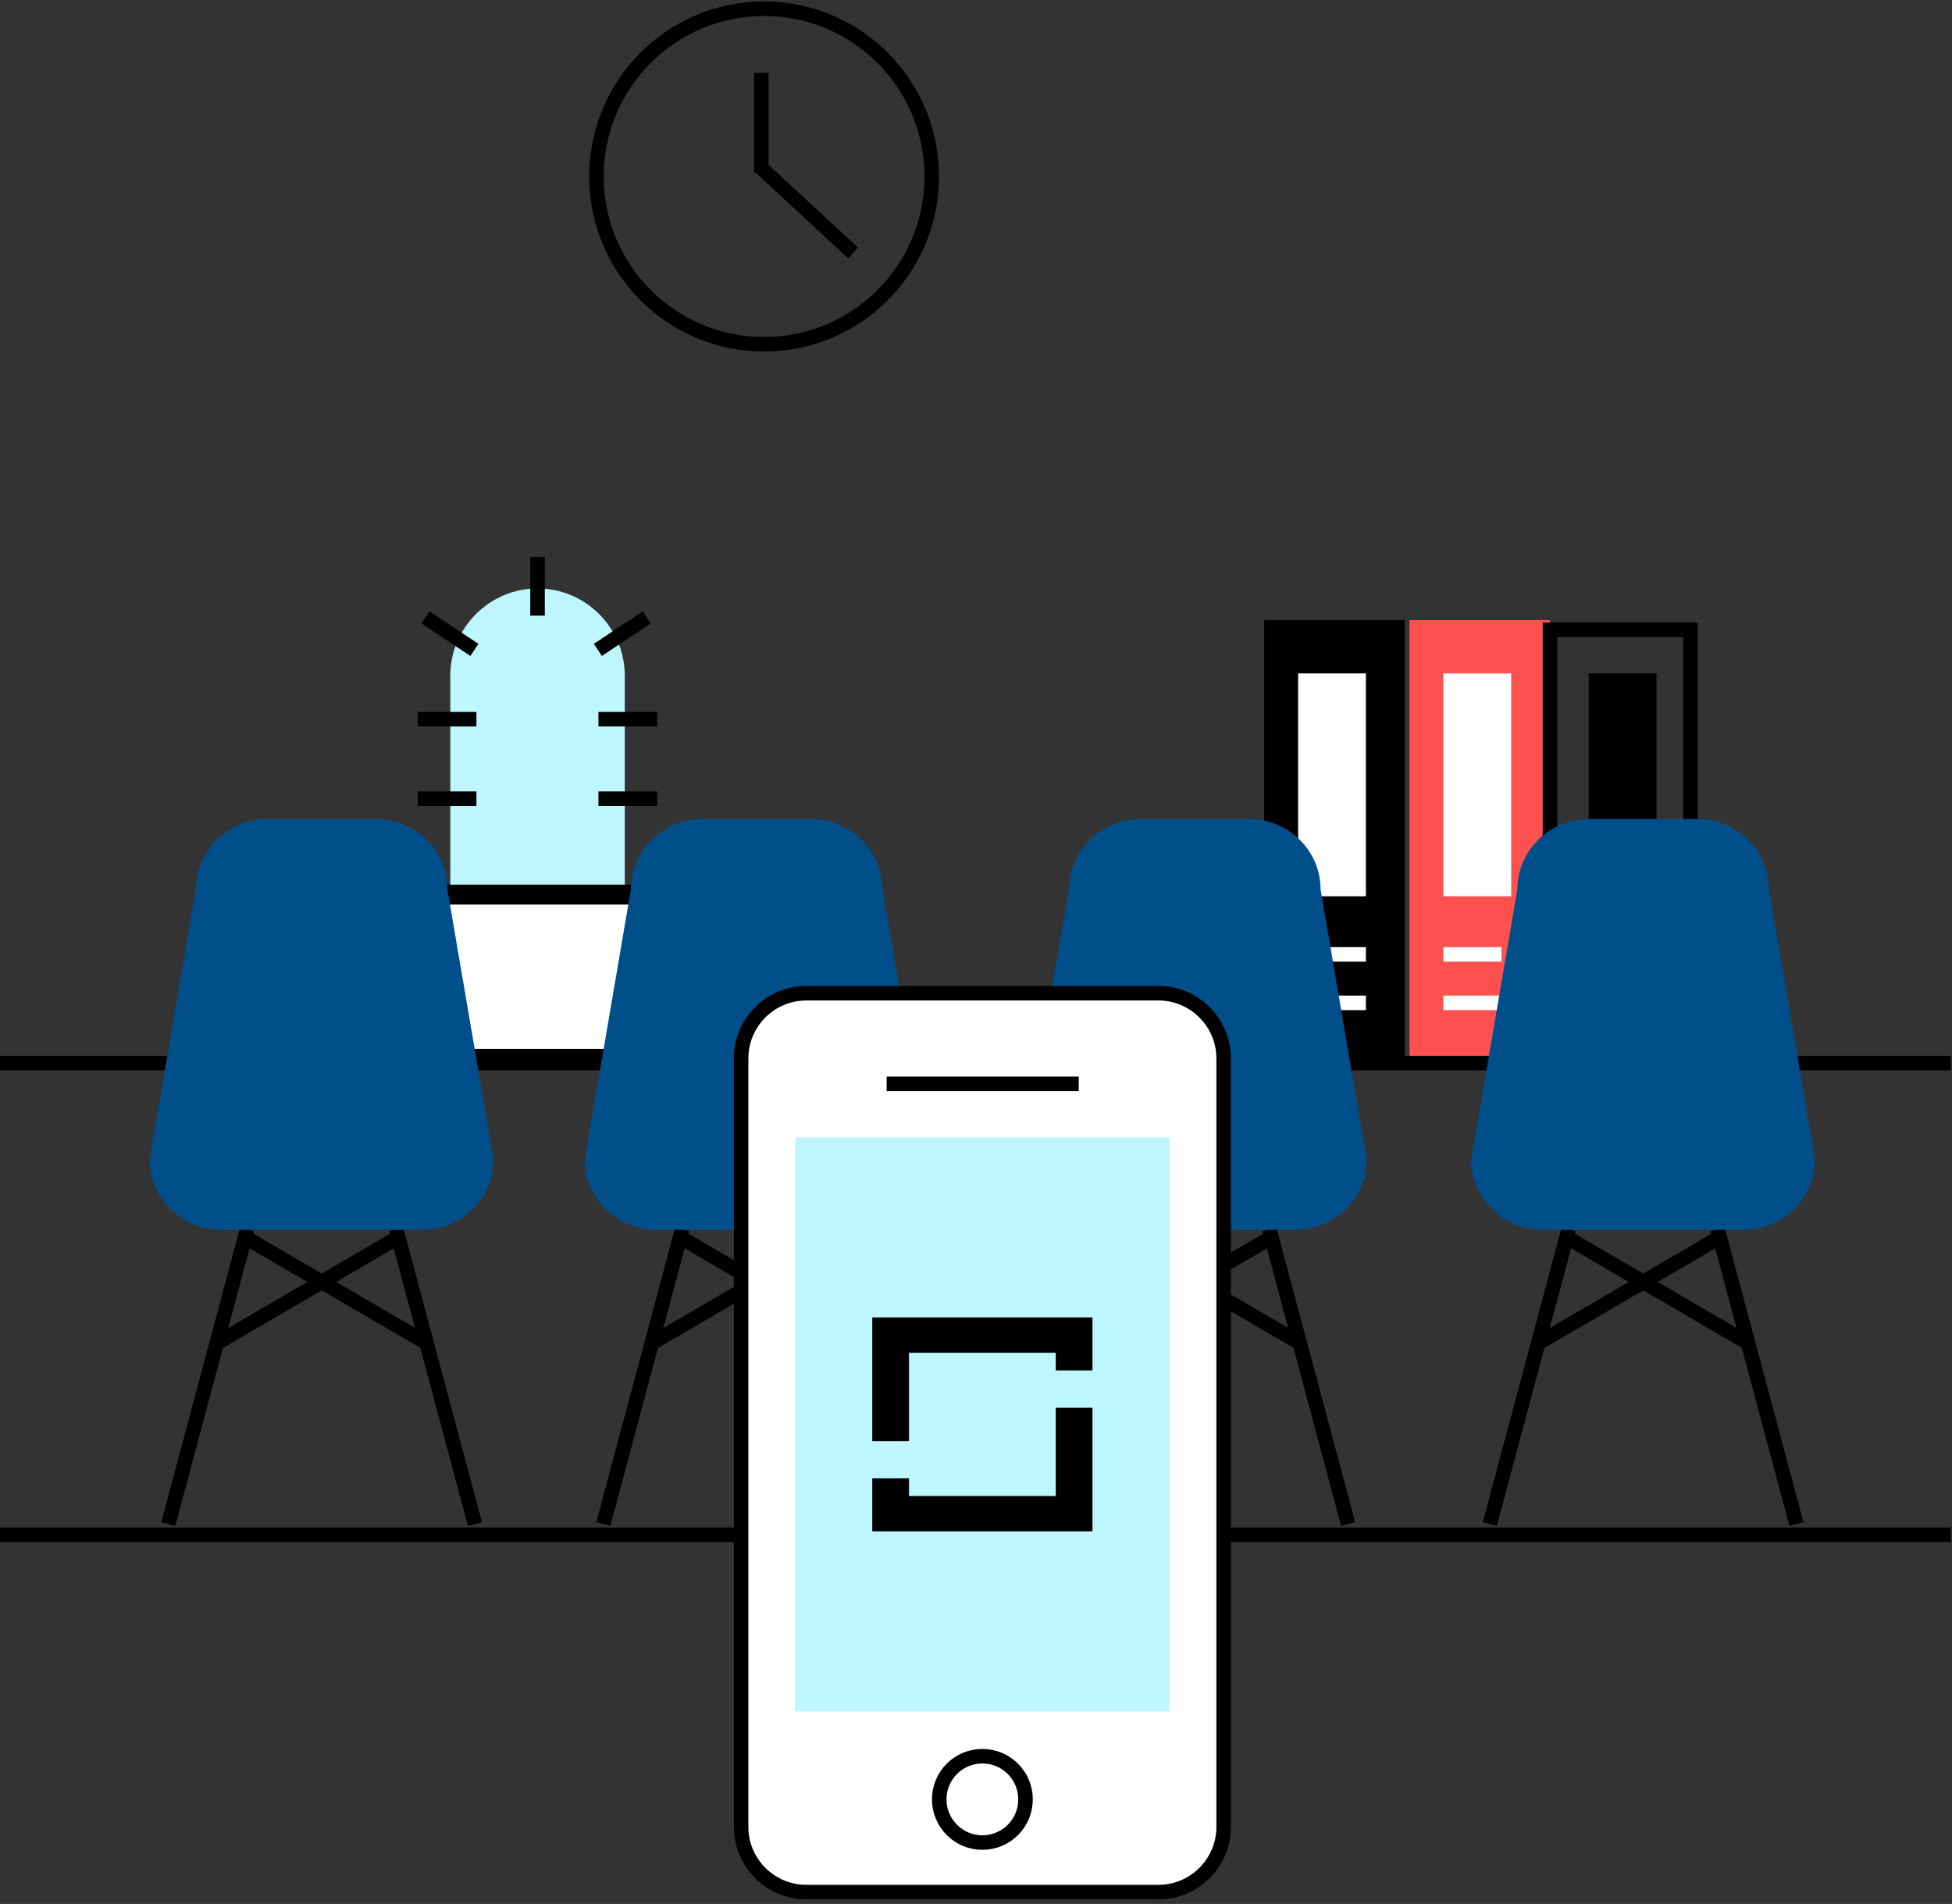 <?xml version="1.0" encoding="UTF-8"?>
<svg width="403px" height="393px" viewBox="0 0 403 393" version="1.1" xmlns="http://www.w3.org/2000/svg" xmlns:xlink="http://www.w3.org/1999/xlink">
    <rect x="0" y="0" width="403" height="393" fill="#333333" stroke="none"/>
    <!-- Generator: Sketch 55.2 (78181) - https://sketchapp.com -->
    <title>Illustration</title>
    <desc>Created with Sketch.</desc>
    <defs>
        <polygon id="path-1" points="0 393.604 402.77 393.604 402.77 0.741 0 0.741"></polygon>
    </defs>
    <g id="Page-1" stroke="none" stroke-width="1" fill="none" fill-rule="evenodd">
        <g id="Landing-Page---v3" transform="translate(-187, -2092)">
            <g id="Group-4" transform="translate(186, 2087)">
                <g id="Group-13">
                    <g id="Group-6">
                        <g id="Group-12" transform="translate(0.5, 0)">
                            <g id="Illustration" transform="translate(0.5, 4)">
                                <polygon id="Fill-1" fill="#FF5050" points="291 220 320 220 320 129 291 129"></polygon>
                                <path d="M298,198 L310,198" id="Stroke-2" stroke="#FFFFFF" stroke-width="3"></path>
                                <path d="M298,208 L310,208" id="Stroke-3" stroke="#FFFFFF" stroke-width="3"></path>
                                <polygon id="Fill-4" fill="#FFFFFF" points="298 186 312 186 312 140 298 140"></polygon>
                                <polygon id="Fill-5" fill="#000000" points="261 220 290 220 290 129 261 129"></polygon>
                                <path d="M270,198 L282,198" id="Stroke-6" stroke="#FFFFFF" stroke-width="3"></path>
                                <path d="M270,208 L282,208" id="Stroke-7" stroke="#FFFFFF" stroke-width="3"></path>
                                <polygon id="Fill-8" fill="#FFFFFF" points="268 186 282 186 282 140 268 140"></polygon>
                                <polygon id="Stroke-9" stroke="#000000" stroke-width="3" points="320 222 349 222 349 131 320 131"></polygon>
                                <path d="M330,198 L342,198" id="Stroke-10" stroke="#000000" stroke-width="3"></path>
                                <path d="M330,208 L342,208" id="Stroke-11" stroke="#000000" stroke-width="3"></path>
                                <polygon id="Fill-12" fill="#000000" points="328 186 342 186 342 140 328 140"></polygon>
                                <g id="Group-93">
                                    <path d="M110.978,201.545 C101.073,201.545 92.967,193.437 92.967,183.525 L92.967,140.48 C92.967,130.569 101.073,122.459 110.978,122.459 C120.884,122.459 128.988,130.569 128.988,140.48 L128.988,183.525 C128.988,193.437 120.884,201.545 110.978,201.545 Z" id="Fill-13" fill="#BEF6FF"></path>
                                    <path d="M110.978,128.074 L110.978,115.942" id="Stroke-15" stroke="#000000" stroke-width="3"></path>
                                    <path d="M82.231,219.548 C81.737,219.548 81.317,219.129 81.317,218.634 L81.317,186.566 C81.317,186.071 81.737,185.651 82.231,185.651 L141.387,185.651 C141.882,185.651 142.3,186.071 142.3,186.566 L142.3,218.634 C142.3,219.129 141.882,219.548 141.387,219.548 L82.231,219.548 Z" id="Fill-17" fill="#FFFFFF"></path>
                                    <path d="M141.387,183.594 L82.231,183.594 C80.599,183.594 79.262,184.933 79.262,186.566 L79.262,218.635 C79.262,220.268 80.599,221.605 82.231,221.605 L141.387,221.605 C143.02,221.605 144.358,220.268 144.358,218.635 L144.358,186.566 C144.358,184.933 143.02,183.594 141.387,183.594 L141.387,183.594 Z M83.374,217.491 L140.245,217.491 L140.245,187.709 L83.374,187.709 L83.374,217.491 Z" id="Fill-19" fill="#000000"></path>
                                    <path d="M86.239,149.452 L98.363,149.452" id="Stroke-21" stroke="#000000" stroke-width="3"></path>
                                    <path d="M86.239,165.854 L98.363,165.854" id="Stroke-23" stroke="#000000" stroke-width="3"></path>
                                    <path d="M123.552,149.452 L135.676,149.452" id="Stroke-25" stroke="#000000" stroke-width="3"></path>
                                    <path d="M123.552,165.854 L135.676,165.854" id="Stroke-27" stroke="#000000" stroke-width="3"></path>
                                    <path d="M123.433,135.145 L133.533,128.433" id="Stroke-29" stroke="#000000" stroke-width="3"></path>
                                    <path d="M97.941,135.145 L87.841,128.433" id="Stroke-31" stroke="#000000" stroke-width="3"></path>
                                    <path d="M402.77,220.426 L0,220.426" id="Stroke-33" stroke="#000000" stroke-width="3"></path>
                                    <path d="M192.36,37.427 C192.36,56.552 176.864,72.056 157.748,72.056 C138.633,72.056 123.137,56.552 123.137,37.427 C123.137,18.302 138.633,2.798 157.748,2.798 C176.864,2.798 192.36,18.302 192.36,37.427 Z" id="Stroke-35" stroke="#000000" stroke-width="3"></path>
                                    <path d="M157.188,16.023 L157.188,36.642" id="Stroke-37" stroke="#000000" stroke-width="3"></path>
                                    <path d="M176.136,53.208 L156.623,35.181" id="Stroke-39" stroke="#000000" stroke-width="3"></path>
                                    <path d="M34.744,315.579 L51.023,254.735" id="Stroke-41" stroke="#000000" stroke-width="3"></path>
                                    <path d="M98.057,315.579 L81.779,254.735" id="Stroke-43" stroke="#000000" stroke-width="3"></path>
                                    <path d="M83.243,255.802 L44.52,278.372" id="Stroke-45" stroke="#000000" stroke-width="3"></path>
                                    <path d="M49.604,255.802 L88.329,278.372" id="Stroke-47" stroke="#000000" stroke-width="3"></path>
                                    <path d="M87.187,254.849 L45.614,254.849 C37.524,254.849 30.904,248.329 30.904,240.361 L40.441,184.539 C40.441,176.572 47.06,170.053 55.15,170.053 L77.651,170.053 C85.741,170.053 92.36,176.572 92.36,184.539 L101.897,240.361 C101.897,248.329 95.277,254.849 87.187,254.849" id="Fill-49" fill="#004F8A"></path>
                                    <path d="M124.563,315.579 L140.84,254.735" id="Stroke-51" stroke="#000000" stroke-width="3"></path>
                                    <path d="M187.875,315.579 L171.596,254.735" id="Stroke-53" stroke="#000000" stroke-width="3"></path>
                                    <path d="M173.062,255.802 L134.337,278.372" id="Stroke-55" stroke="#000000" stroke-width="3"></path>
                                    <path d="M139.422,255.802 L178.147,278.372" id="Stroke-57" stroke="#000000" stroke-width="3"></path>
                                    <path d="M177.006,254.849 L135.431,254.849 C127.342,254.849 120.723,248.329 120.723,240.361 L130.259,184.539 C130.259,176.572 136.879,170.053 144.967,170.053 L167.47,170.053 C175.56,170.053 182.178,176.572 182.178,184.539 L191.714,240.361 C191.714,248.329 185.096,254.849 177.006,254.849" id="Fill-59" fill="#004F8A"></path>
                                    <path d="M215.017,315.579 L231.294,254.735" id="Stroke-61" stroke="#000000" stroke-width="3"></path>
                                    <path d="M278.329,315.579 L262.05,254.735" id="Stroke-63" stroke="#000000" stroke-width="3"></path>
                                    <path d="M263.516,255.802 L224.791,278.372" id="Stroke-65" stroke="#000000" stroke-width="3"></path>
                                    <path d="M229.876,255.802 L268.601,278.372" id="Stroke-67" stroke="#000000" stroke-width="3"></path>
                                    <path d="M267.46,254.849 L225.885,254.849 C217.796,254.849 211.177,248.329 211.177,240.361 L220.713,184.539 C220.713,176.572 227.333,170.053 235.421,170.053 L257.924,170.053 C266.014,170.053 272.632,176.572 272.632,184.539 L282.168,240.361 C282.168,248.329 275.55,254.849 267.46,254.849" id="Fill-69" fill="#004F8A"></path>
                                    <path d="M307.576,315.579 L323.854,254.735" id="Stroke-71" stroke="#000000" stroke-width="3"></path>
                                    <path d="M370.889,315.579 L354.611,254.735" id="Stroke-73" stroke="#000000" stroke-width="3"></path>
                                    <path d="M356.076,255.802 L317.351,278.372" id="Stroke-75" stroke="#000000" stroke-width="3"></path>
                                    <path d="M322.436,255.802 L361.161,278.372" id="Stroke-77" stroke="#000000" stroke-width="3"></path>
                                    <path d="M360.02,254.849 L318.446,254.849 C310.356,254.849 303.737,248.329 303.737,240.361 L313.273,184.539 C313.273,176.572 319.892,170.053 327.982,170.053 L350.483,170.053 C358.573,170.053 365.193,176.572 365.193,184.539 L374.728,240.361 C374.728,248.329 368.11,254.849 360.02,254.849" id="Fill-79" fill="#004F8A"></path>
                                    <path d="M402.77,317.799 L0,317.799" id="Stroke-81" stroke="#000000" stroke-width="3"></path>
                                    <path d="M239.194,391.547 L166.44,391.547 C159.051,391.547 153.005,385.499 153.005,378.106 L153.005,219.454 C153.005,212.061 159.051,206.013 166.44,206.013 L239.194,206.013 C246.583,206.013 252.628,212.061 252.628,219.454 L252.628,378.106 C252.628,385.499 246.583,391.547 239.194,391.547" id="Fill-83" fill="#FFFFFF"></path>
                                    <path d="M239.194,391.547 L166.44,391.547 C159.051,391.547 153.005,385.499 153.005,378.106 L153.005,219.454 C153.005,212.061 159.051,206.013 166.44,206.013 L239.194,206.013 C246.583,206.013 252.628,212.061 252.628,219.454 L252.628,378.106 C252.628,385.499 246.583,391.547 239.194,391.547 Z" id="Stroke-85" stroke="#000000" stroke-width="3"></path>
                                    <path d="M211.726,372.41 C211.726,377.333 207.737,381.324 202.816,381.324 C197.896,381.324 193.907,377.333 193.907,372.41 C193.907,367.488 197.896,363.497 202.816,363.497 C207.737,363.497 211.726,367.488 211.726,372.41 Z" id="Stroke-87" stroke="#000000" stroke-width="3"></path>
                                    <mask id="mask-2" fill="white">
                                        <use xlink:href="#path-1"></use>
                                    </mask>
                                    <g id="Clip-90"></g>
                                    <polygon id="Fill-89" fill="#BEF6FF" mask="url(#mask-2)" points="164.164 354.25 241.47 354.25 241.47 235.769 164.164 235.769"></polygon>
                                    <path d="M183.052,224.712 L222.71,224.712" id="Stroke-91" stroke="#000000" stroke-width="3" mask="url(#mask-2)"></path>
                                    <path d="M180.086,272.933 L225.547,272.933 L225.547,283.868 L217.971,283.868 L217.971,280.223 L187.664,280.223 L187.664,298.448 L180.086,298.448 L180.086,272.933 Z M217.971,291.573 L225.547,291.573 L225.547,317.087 L180.086,317.087 L180.086,306.152 L187.662,306.152 L187.662,309.798 L217.971,309.798 L217.971,291.573 Z" id="Fill-92" fill="#000000" mask="url(#mask-2)"></path>
                                </g>
                            </g>
                        </g>
                    </g>
                </g>
            </g>
        </g>
    </g>
</svg>
